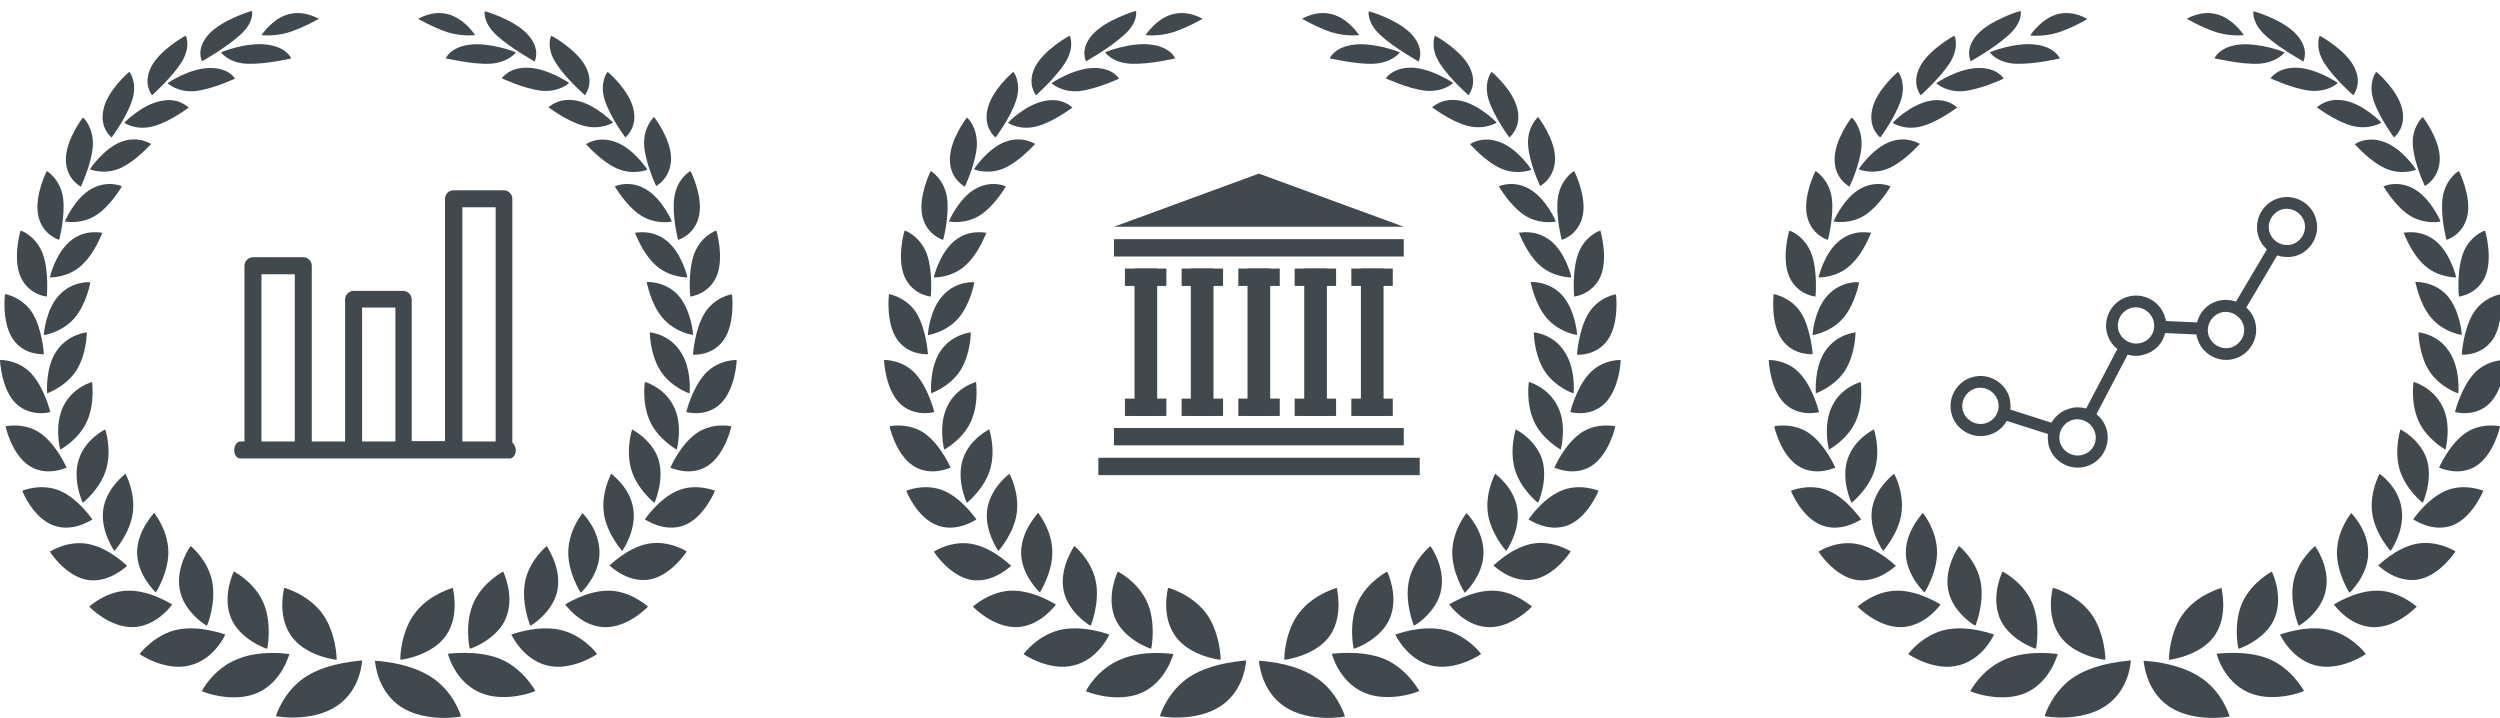 <?xml version="1.0" encoding="UTF-8"?> <!-- Generator: Adobe Illustrator 24.0.1, SVG Export Plug-In . SVG Version: 6.00 Build 0) --> <svg xmlns="http://www.w3.org/2000/svg" xmlns:xlink="http://www.w3.org/1999/xlink" version="1.1" id="Objects" x="0px" y="0px" viewBox="0 0 705.6 202.6" style="enable-background:new 0 0 705.6 202.6;" xml:space="preserve"> <style type="text/css"> .st0{fill:#42494E;} </style> <g> <g> <g> <path class="st0" d="M585.8,190.8c6.5-4,15.5-4.3,15.6-4.4c0-0.1-0.2,8.3-7.2,12.9c-7.1,4.7-17.3,2.9-17.1,2.8 C577,202.2,579.2,194.9,585.8,190.8z"></path> </g> <g> <path class="st0" d="M581.2,179.2c3.9,6,13,7.1,13,7c0.1,0-0.1-8-4.3-13.4c-4.2-5.3-10.5-6.9-10.5-6.9 C579.4,165.9,577.3,173.4,581.2,179.2z"></path> </g> <g> <path class="st0" d="M556.1,195.1c-0.1,0,8.6,3.6,15.8,0.4c7-3.2,8.8-11,8.9-10.9c-0.1,0-8.1-1.3-14.6,1.4 C559.5,188.6,556.1,195,556.1,195.1z"></path> </g> <g> <path class="st0" d="M564.3,174.2c2.4,6.3,10.3,9,10.3,8.9c0.1,0,1.5-7.5-1.2-13.3s-8.1-8.4-8.2-8.5 C565.2,161.3,561.9,167.9,564.3,174.2z"></path> </g> <g> <path class="st0" d="M538.6,184.6c-0.1,0,7.2,5,14.2,3.2c6.9-1.7,10-8.7,10-8.7c-0.1,0-7-2.7-13.5-1.4 C542.8,179,538.6,184.5,538.6,184.6z"></path> </g> <g> <path class="st0" d="M549.8,166.2c1,6.5,7.7,10.5,7.7,10.4c0.1,0,2.8-6.8,1.4-12.9c-1.4-6-6-9.6-6-9.6 C553,154.1,548.8,159.8,549.8,166.2z"></path> </g> <g> <path class="st0" d="M524.3,171.2c-0.1,0,5.8,6.1,12.6,5.8c6.7-0.4,10.8-6.4,10.8-6.4c-0.1,0-6-3.9-12.2-3.9 C529.2,166.7,524.3,171.2,524.3,171.2z"></path> </g> <g> <path class="st0" d="M537.9,155.8c-0.1,6.4,5.3,11.5,5.3,11.4c0,0,3.8-5.9,3.5-12c-0.3-6-4-10.4-4-10.5 C542.8,144.8,538,149.5,537.9,155.8z"></path> </g> <g> <path class="st0" d="M513.3,155.7c-0.1,0,4.4,7,10.7,8c6.2,0.9,11.1-4.1,11.1-4c-0.1,0-4.9-4.9-10.7-6.1 C518.6,152.3,513.3,155.6,513.3,155.7z"></path> </g> <g> <path class="st0" d="M528.4,143.4c-1.1,6.2,3.1,12.2,3.1,12.1c0,0,4.5-5,5.2-10.9s-2.1-10.9-2.1-10.9 C534.7,133.7,529.5,137.3,528.4,143.4z"></path> </g> <g> <path class="st0" d="M505.5,138.5c-0.1,0,3,7.7,8.8,9.8c5.7,2.1,11-1.8,11-1.7c-0.1,0-3.8-5.7-9-8 C510.9,136.2,505.5,138.5,505.5,138.5z"></path> </g> <g> <path class="st0" d="M521.5,129.5c-2,5.8,1,12.4,1.1,12.4c0,0,5-3.9,6.6-9.6c1.6-5.6-0.3-11.1-0.3-11.1 C528.9,121.2,523.4,123.8,521.5,129.5z"></path> </g> <g> <path class="st0" d="M500.8,120.3c-0.1,0,1.7,8,6.7,11.2s10.5,0.4,10.5,0.5c0,0-2.7-6.3-7.2-9.6 C506.2,119.1,500.8,120.3,500.8,120.3z"></path> </g> <g> <path class="st0" d="M517.1,114.6c-2.7,5.4-0.9,12.4-0.9,12.3c0,0,5.3-2.8,7.6-8.1c2.3-5.2,1.3-11,1.4-11 C525.2,107.8,519.7,109.2,517.1,114.6z"></path> </g> <g> <path class="st0" d="M499.2,101.6c0,0,0.3,8.2,4.5,12.3c4.2,4,9.8,2.4,9.7,2.4c0,0-1.6-6.7-5.3-10.8 C504.4,101.4,499.2,101.6,499.2,101.6z"></path> </g> <g> <path class="st0" d="M515.2,99c-3.3,4.8-2.7,12-2.7,12s5.3-1.8,8.3-6.5c2.9-4.7,2.9-10.6,2.9-10.7 C523.8,93.8,518.5,94.2,515.2,99z"></path> </g> <g> <path class="st0" d="M500.6,83c0-0.1-1,8.1,2.3,12.8c3.3,4.7,8.7,4.1,8.7,4.2c0,0-0.4-6.9-3.2-11.6C505.5,83.8,500.6,83,500.6,83 z"></path> </g> <g> <path class="st0" d="M515.9,83.3c-3.9,4.1-4.4,11.4-4.3,11.3c0,0,5.2-0.8,8.7-4.9c3.4-4.1,4.4-10,4.4-10 C524.7,79.6,519.7,79.2,515.9,83.3z"></path> </g> <g> <path class="st0" d="M505,65.1c0-0.1-2.3,7.7,0,13c2.3,5.2,7.4,5.6,7.4,5.6s0.7-6.9-1.1-12C509.4,66.6,505.1,65,505,65.1z"></path> </g> <g> <path class="st0" d="M519.2,67.9c-4.3,3.4-6,10.4-5.9,10.4c0,0,5,0.2,8.9-3.4c3.9-3.5,5.8-9.2,5.9-9.2 C528,65.8,523.4,64.5,519.2,67.9z"></path> </g> <g> <path class="st0" d="M512.4,48.3c0-0.1-3.6,7.1-2.4,12.6s5.9,6.8,5.9,6.8s1.8-6.7,1.1-11.9C516.2,50.5,512.4,48.2,512.4,48.3z"></path> </g> <g> <path class="st0" d="M525,53.3c-4.7,2.6-7.5,9.2-7.5,9.2s4.6,1,8.9-1.8c4.2-2.8,7.2-8.1,7.2-8.1C533.6,52.6,529.6,50.7,525,53.3z "></path> </g> <g> <path class="st0" d="M522.6,33.2c0-0.1-4.9,6.3-4.8,11.9c0,5.5,4.2,7.5,4.2,7.6c0,0,3-6.2,3.4-11.4 C525.7,35.9,522.7,33.1,522.6,33.2z"></path> </g> <g> <path class="st0" d="M533.5,40c-5,1.8-9,7.8-8.9,7.8c0,0,4.1,1.7,8.7-0.4c4.5-2.1,8.5-6.8,8.6-6.8 C541.8,40.7,538.4,38.2,533.5,40z"></path> </g> <g> <path class="st0" d="M535.7,20.3c0-0.1-6.2,5.2-7.3,10.6c-1.2,5.3,2.3,7.9,2.3,7.9s4.2-5.6,5.8-10.5 C538.1,23.3,535.8,20.3,535.7,20.3z"></path> </g> <g> <path class="st0" d="M544.5,28.5c-5.3,1-10.4,6.1-10.3,6.2c0,0,3.5,2.3,8.3,0.9c4.8-1.3,9.8-5.3,9.9-5.2 C552.4,30.4,549.7,27.4,544.5,28.5z"></path> </g> <g> <path class="st0" d="M551.6,10.1c0-0.1-7.4,4-9.8,8.9c-2.4,4.9,0.4,7.9,0.3,7.9c0,0,5.3-4.7,8.2-9.1 C553.1,13.3,551.7,10.1,551.6,10.1z"></path> </g> <g> <path class="st0" d="M558.2,19.2c-5.5,0.1-11.7,4.2-11.7,4.3c0,0,2.8,2.7,7.9,2.2c5-0.6,11.1-3.5,11.1-3.5 C565.6,22.2,563.7,19,558.2,19.2z"></path> </g> <g> <path class="st0" d="M570.3,3.1c0-0.1-8.6,2.5-12.3,6.7s-1.7,7.5-1.8,7.5c0,0,6.5-3.6,10.6-7.3C570.9,6.4,570.4,3.2,570.3,3.1z"></path> </g> <g> <path class="st0" d="M574.6,12.6c-5.7-0.8-13.1,2.1-13,2.2c0,0,2.1,3,7.4,3.2c5.2,0.2,12.3-1.5,12.4-1.5 C581.3,16.5,580.2,13.3,574.6,12.6z"></path> </g> <g> <path class="st0" d="M580.7,4c-4.7,1.3-7.7,6-7.7,6s3.5,0.5,7.8-0.8c4.3-1.4,8.3-3.8,8.3-3.8C589.2,5.4,585.3,2.8,580.7,4z"></path> </g> </g> <g> <g> <path class="st0" d="M629.3,202.2c0.1,0.1-10.1,1.9-17.1-2.8c-6.9-4.7-7.1-13-7.2-12.9c0.1,0,9.1,0.3,15.6,4.4 C627.2,194.9,629.3,202.2,629.3,202.2z"></path> </g> <g> <path class="st0" d="M627,165.9c0,0.1-6.3,1.6-10.5,6.9c-4.3,5.4-4.4,13.4-4.3,13.4c0,0.1,9.1-1.1,13-7 C629,173.4,626.9,165.9,627,165.9z"></path> </g> <g> <path class="st0" d="M640.2,185.9c-6.6-2.6-14.6-1.3-14.6-1.4c0-0.1,1.8,7.7,8.9,10.9c7.1,3.2,15.9-0.3,15.8-0.4 C650.2,195,646.9,188.6,640.2,185.9z"></path> </g> <g> <path class="st0" d="M641.2,161.3c0,0.1-5.4,2.7-8.2,8.5c-2.8,5.9-1.3,13.3-1.2,13.3c0,0.1,7.9-2.6,10.3-8.9 C644.5,167.9,641.2,161.3,641.2,161.3z"></path> </g> <g> <path class="st0" d="M657,177.7c-6.5-1.3-13.4,1.4-13.5,1.4c0-0.1,3.1,6.9,10,8.7c7,1.8,14.3-3.2,14.2-3.2 C667.8,184.5,663.5,179,657,177.7z"></path> </g> <g> <path class="st0" d="M653.4,154.1c0,0.1-4.6,3.6-6,9.6c-1.4,6.1,1.3,12.9,1.4,12.9c0,0.1,6.7-3.9,7.7-10.4 C657.6,159.8,653.4,154.1,653.4,154.1z"></path> </g> <g> <path class="st0" d="M670.9,166.7c-6.2,0-12.1,3.9-12.2,3.9c0-0.1,4.1,6,10.8,6.4c6.8,0.4,12.6-5.8,12.6-5.8 C682,171.2,677.1,166.7,670.9,166.7z"></path> </g> <g> <path class="st0" d="M663.6,144.8c0,0.1-3.7,4.4-4,10.5s3.5,12,3.5,12c0,0.1,5.4-5,5.3-11.4C668.4,149.5,663.6,144.8,663.6,144.8 z"></path> </g> <g> <path class="st0" d="M681.9,153.5c-5.8,1.2-10.6,6.1-10.7,6.1c0-0.1,4.8,4.9,11.1,4c6.3-1,10.8-8,10.7-8 C693,155.6,687.8,152.3,681.9,153.5z"></path> </g> <g> <path class="st0" d="M671.6,133.7c0,0.1-2.8,5.1-2.1,10.9c0.7,5.9,5.2,10.9,5.2,10.9c0,0.1,4.2-5.9,3.1-12.1 C676.9,137.3,671.6,133.7,671.6,133.7z"></path> </g> <g> <path class="st0" d="M690.1,138.6c-5.2,2.3-9,8-9,8c0-0.1,5.3,3.8,11,1.7s8.8-9.8,8.8-9.8C700.8,138.5,695.4,136.2,690.1,138.6z"></path> </g> <g> <path class="st0" d="M677.5,121.2c0,0.1-1.8,5.5-0.3,11.1c1.6,5.7,6.5,9.6,6.6,9.6c0,0.1,3-6.5,1.1-12.4 C682.9,123.8,677.5,121.2,677.5,121.2z"></path> </g> <g> <path class="st0" d="M695.6,122.4c-4.5,3.3-7.2,9.6-7.2,9.6c0-0.1,5.5,2.7,10.5-0.5s6.8-11.3,6.7-11.2 C705.5,120.3,700.1,119.1,695.6,122.4z"></path> </g> <g> <path class="st0" d="M681.2,107.8c0,0.1-0.9,5.8,1.4,11c2.3,5.2,7.6,8.1,7.6,8.1c0,0.1,1.9-7-0.9-12.3 C686.6,109.2,681.2,107.8,681.2,107.8z"></path> </g> <g> <path class="st0" d="M698.2,105.5c-3.7,4.1-5.3,10.8-5.3,10.8s5.6,1.6,9.7-2.4c4.2-4.1,4.6-12.3,4.5-12.3 C707.1,101.6,701.9,101.4,698.2,105.5z"></path> </g> <g> <path class="st0" d="M682.6,93.8c0,0,0,6,2.9,10.7s8.3,6.6,8.3,6.5c0.1,0,0.7-7.2-2.7-12C687.9,94.2,682.6,93.8,682.6,93.8z"></path> </g> <g> <path class="st0" d="M698,88.5c-2.8,4.7-3.2,11.5-3.2,11.6c0,0,5.4,0.5,8.7-4.2c3.3-4.8,2.3-12.9,2.3-12.8 C705.7,83,700.9,83.8,698,88.5z"></path> </g> <g> <path class="st0" d="M681.7,79.6c0.1,0,1,5.9,4.4,10c3.5,4.2,8.7,5,8.7,4.9c0.1,0-0.5-7.2-4.3-11.3 C686.6,79.2,681.7,79.6,681.7,79.6z"></path> </g> <g> <path class="st0" d="M695.1,71.7c-1.8,5.1-1.1,11.9-1.1,12c0,0,5.1-0.5,7.4-5.6c2.3-5.2,0-13,0-13 C701.3,65,696.9,66.6,695.1,71.7z"></path> </g> <g> <path class="st0" d="M678.4,65.7c0.1,0,2,5.7,5.9,9.2s8.9,3.4,8.9,3.4c0.1,0-1.6-7-5.9-10.4C682.9,64.5,678.4,65.8,678.4,65.7z"></path> </g> <g> <path class="st0" d="M689.4,55.8c-0.7,5.3,1.1,11.9,1.1,11.9s4.7-1.3,5.9-6.8S694,48.2,694,48.3 C693.9,48.2,690.2,50.5,689.4,55.8z"></path> </g> <g> <path class="st0" d="M672.7,52.6c0.1,0,3,5.3,7.2,8.1c4.3,2.8,8.9,1.9,8.9,1.8c0.1,0-2.8-6.6-7.5-9.2 C676.7,50.7,672.7,52.6,672.7,52.6z"></path> </g> <g> <path class="st0" d="M681,41.1c0.4,5.2,3.4,11.4,3.4,11.4s4.1-2.1,4.2-7.6c0.1-5.6-4.8-11.9-4.8-11.9 C683.7,33.1,680.6,35.9,681,41.1z"></path> </g> <g> <path class="st0" d="M664.6,40.7c0.1,0,4,4.7,8.6,6.8s8.7,0.4,8.7,0.4c0.1,0-3.9-6-8.9-7.8C668,38.2,664.6,40.7,664.6,40.7z"></path> </g> <g> <path class="st0" d="M669.9,28.3c1.6,4.9,5.8,10.5,5.8,10.5c-0.1,0,3.5-2.6,2.3-7.9c-1.1-5.4-7.3-10.7-7.3-10.6 C670.6,20.3,668.3,23.3,669.9,28.3z"></path> </g> <g> <path class="st0" d="M653.9,30.3c0.1,0,5.1,3.9,9.9,5.2c4.9,1.3,8.4-0.9,8.3-0.9c0.1,0-5-5.2-10.3-6.2 C656.6,27.4,653.9,30.4,653.9,30.3z"></path> </g> <g> <path class="st0" d="M656,17.8c2.8,4.4,8.2,9.1,8.2,9.1c-0.1,0,2.7-3.1,0.3-7.9c-2.4-4.9-9.8-9-9.8-8.9 C654.7,10.1,653.2,13.3,656,17.8z"></path> </g> <g> <path class="st0" d="M640.8,22.1c0.1,0,6.1,2.9,11.1,3.5c5.1,0.5,7.9-2.1,7.9-2.2c0.1,0-6.2-4.2-11.7-4.3 C642.7,19,640.8,22.2,640.8,22.1z"></path> </g> <g> <path class="st0" d="M639.5,10.1c4.1,3.7,10.6,7.2,10.6,7.3c-0.1,0,1.9-3.3-1.8-7.5c-3.6-4.2-12.2-6.8-12.3-6.7 C636,3.2,635.4,6.4,639.5,10.1z"></path> </g> <g> <path class="st0" d="M625,16.5c0.1-0.1,7.2,1.7,12.4,1.5c5.3-0.3,7.4-3.2,7.4-3.2c0.1-0.1-7.3-2.9-13-2.2 C626.2,13.3,625,16.5,625,16.5z"></path> </g> <g> <path class="st0" d="M617.2,5.3c0,0,4.1,2.4,8.3,3.8c4.3,1.3,7.8,0.8,7.8,0.8s-3-4.7-7.7-5.9C621,2.8,617.1,5.4,617.2,5.3z"></path> </g> </g> </g> <g> <g> <g> <path class="st0" d="M336.1,190.8c6.5-4,15.5-4.3,15.6-4.4c0-0.1-0.2,8.3-7.2,12.9c-7.1,4.7-17.3,2.9-17.1,2.8 C327.3,202.2,329.5,194.9,336.1,190.8z"></path> </g> <g> <path class="st0" d="M331.5,179.2c3.9,6,13,7.1,13,7c0.1,0-0.1-8-4.3-13.4c-4.2-5.3-10.5-6.9-10.5-6.9 C329.7,165.9,327.6,173.4,331.5,179.2z"></path> </g> <g> <path class="st0" d="M306.5,195.1c-0.1,0,8.6,3.6,15.8,0.4c7-3.2,8.8-11,8.9-10.9c-0.1,0-8.1-1.3-14.6,1.4 C309.8,188.6,306.4,195,306.5,195.1z"></path> </g> <g> <path class="st0" d="M314.6,174.2c2.4,6.3,10.3,9,10.3,8.9c0.1,0,1.5-7.5-1.2-13.3s-8.1-8.4-8.2-8.5 C315.5,161.3,312.2,167.9,314.6,174.2z"></path> </g> <g> <path class="st0" d="M288.9,184.6c-0.1,0,7.2,5,14.2,3.2c6.9-1.7,10-8.7,10-8.7c-0.1,0-7-2.7-13.5-1.4 C293.1,179,288.9,184.5,288.9,184.6z"></path> </g> <g> <path class="st0" d="M300.1,166.2c1,6.5,7.7,10.5,7.7,10.4c0.1,0,2.8-6.8,1.4-12.9c-1.4-6-6-9.6-6-9.6 C303.3,154.1,299.1,159.8,300.1,166.2z"></path> </g> <g> <path class="st0" d="M274.6,171.2c-0.1,0,5.8,6.1,12.6,5.8c6.7-0.4,10.8-6.4,10.8-6.4c-0.1,0-6-3.9-12.2-3.9 C279.5,166.7,274.6,171.2,274.6,171.2z"></path> </g> <g> <path class="st0" d="M288.2,155.8c-0.1,6.4,5.3,11.5,5.3,11.4c0,0,3.8-5.9,3.5-12c-0.3-6-4-10.4-4-10.5 C293.1,144.8,288.3,149.5,288.2,155.8z"></path> </g> <g> <path class="st0" d="M263.6,155.7c-0.1,0,4.4,7,10.7,8c6.2,0.9,11.1-4.1,11.1-4c-0.1,0-4.9-4.9-10.7-6.1 C268.9,152.3,263.6,155.6,263.6,155.7z"></path> </g> <g> <path class="st0" d="M278.7,143.4c-1.1,6.2,3.1,12.2,3.1,12.1c0,0,4.5-5,5.2-10.9s-2.1-10.9-2.1-10.9 C285,133.7,279.8,137.3,278.7,143.4z"></path> </g> <g> <path class="st0" d="M255.8,138.5c-0.1,0,3,7.7,8.8,9.8c5.7,2.1,11-1.8,11-1.7c-0.1,0-3.8-5.7-9-8 C261.3,136.2,255.8,138.5,255.8,138.5z"></path> </g> <g> <path class="st0" d="M271.8,129.5c-2,5.8,1,12.4,1.1,12.4c0,0,5-3.9,6.6-9.6c1.6-5.6-0.3-11.1-0.3-11.1 C279.2,121.2,273.7,123.8,271.8,129.5z"></path> </g> <g> <path class="st0" d="M251.1,120.3c-0.1,0,1.7,8,6.7,11.2c5,3.2,10.5,0.4,10.5,0.5c0,0-2.7-6.3-7.2-9.6 C256.5,119.1,251.1,120.3,251.1,120.3z"></path> </g> <g> <path class="st0" d="M267.4,114.6c-2.7,5.4-0.9,12.4-0.9,12.3c0,0,5.3-2.8,7.6-8.1c2.3-5.2,1.3-11,1.4-11 C275.5,107.8,270,109.2,267.4,114.6z"></path> </g> <g> <path class="st0" d="M249.5,101.6c0,0,0.3,8.2,4.5,12.3c4.2,4,9.8,2.4,9.7,2.4c0,0-1.6-6.7-5.3-10.8 C254.7,101.4,249.5,101.6,249.5,101.6z"></path> </g> <g> <path class="st0" d="M265.5,99c-3.3,4.8-2.7,12-2.7,12s5.3-1.8,8.3-6.5c2.9-4.7,2.9-10.6,2.9-10.7 C274.1,93.8,268.8,94.2,265.5,99z"></path> </g> <g> <path class="st0" d="M250.9,83c0-0.1-1,8.1,2.3,12.8c3.3,4.7,8.7,4.1,8.7,4.2c0,0-0.4-6.9-3.2-11.6C255.8,83.8,250.9,83,250.9,83 z"></path> </g> <g> <path class="st0" d="M266.2,83.3c-3.9,4.1-4.4,11.4-4.3,11.3c0,0,5.2-0.8,8.7-4.9c3.4-4.1,4.4-10,4.4-10 C275,79.6,270,79.2,266.2,83.3z"></path> </g> <g> <path class="st0" d="M255.3,65.1c0-0.1-2.3,7.7,0,13c2.3,5.2,7.4,5.6,7.4,5.6s0.7-6.9-1.1-12C259.7,66.6,255.4,65,255.3,65.1z"></path> </g> <g> <path class="st0" d="M269.5,67.9c-4.3,3.4-6,10.4-5.9,10.4c0,0,5,0.2,8.9-3.4c3.9-3.5,5.8-9.2,5.9-9.2 C278.3,65.8,273.7,64.5,269.5,67.9z"></path> </g> <g> <path class="st0" d="M262.7,48.3c0-0.1-3.6,7.1-2.4,12.6s5.9,6.8,5.9,6.8s1.8-6.7,1.1-11.9C266.5,50.5,262.7,48.2,262.7,48.3z"></path> </g> <g> <path class="st0" d="M275.3,53.3c-4.7,2.6-7.5,9.2-7.5,9.2s4.6,1,8.9-1.8c4.2-2.8,7.2-8.1,7.2-8.1S279.9,50.7,275.3,53.3z"></path> </g> <g> <path class="st0" d="M272.9,33.2c0-0.1-4.9,6.3-4.8,11.9c0,5.5,4.2,7.5,4.2,7.6c0,0,3-6.2,3.4-11.4C276,35.9,273,33.1,272.9,33.2 z"></path> </g> <g> <path class="st0" d="M283.8,40c-5,1.8-9,7.8-8.9,7.8c0,0,4.1,1.7,8.7-0.4c4.5-2.1,8.5-6.8,8.6-6.8 C292.1,40.7,288.7,38.2,283.8,40z"></path> </g> <g> <path class="st0" d="M286,20.3c0-0.1-6.2,5.2-7.3,10.6c-1.2,5.3,2.3,7.9,2.3,7.9s4.2-5.6,5.8-10.5 C288.4,23.3,286.1,20.3,286,20.3z"></path> </g> <g> <path class="st0" d="M294.8,28.5c-5.3,1-10.4,6.1-10.3,6.2c0,0,3.5,2.3,8.3,0.9c4.8-1.3,9.8-5.3,9.9-5.2 C302.7,30.4,300,27.4,294.8,28.5z"></path> </g> <g> <path class="st0" d="M301.9,10.1c0-0.1-7.4,4-9.8,8.9s0.4,7.9,0.3,7.9c0,0,5.3-4.7,8.2-9.1C303.4,13.3,302,10.1,301.9,10.1z"></path> </g> <g> <path class="st0" d="M308.5,19.2c-5.5,0.1-11.7,4.2-11.7,4.3c0,0,2.8,2.7,7.9,2.2c5-0.6,11.1-3.5,11.1-3.5 C315.9,22.2,314,19,308.5,19.2z"></path> </g> <g> <path class="st0" d="M320.6,3.1c0-0.1-8.6,2.5-12.3,6.7c-3.7,4.2-1.7,7.5-1.8,7.5c0,0,6.5-3.6,10.6-7.3 C321.3,6.4,320.7,3.2,320.6,3.1z"></path> </g> <g> <path class="st0" d="M324.9,12.6c-5.7-0.8-13.1,2.1-13,2.2c0,0,2.1,3,7.4,3.2c5.2,0.2,12.3-1.5,12.4-1.5 C331.7,16.5,330.5,13.3,324.9,12.6z"></path> </g> <g> <path class="st0" d="M331,4c-4.7,1.2-7.7,6-7.7,5.9c0,0,3.5,0.5,7.8-0.8c4.3-1.4,8.3-3.8,8.3-3.8C339.5,5.4,335.6,2.8,331,4z"></path> </g> </g> <g> <g> <path class="st0" d="M379.6,202.2c0.1,0.1-10.1,1.9-17.1-2.8c-6.9-4.7-7.1-13-7.2-12.9c0.1,0,9.1,0.3,15.6,4.4 C377.5,194.9,379.6,202.2,379.6,202.2z"></path> </g> <g> <path class="st0" d="M377.3,165.9c0,0.1-6.3,1.6-10.5,6.9c-4.3,5.4-4.4,13.4-4.3,13.4c0,0.1,9.1-1.1,13-7 C379.3,173.4,377.2,165.9,377.3,165.9z"></path> </g> <g> <path class="st0" d="M390.5,185.9c-6.6-2.6-14.6-1.3-14.6-1.4c0-0.1,1.8,7.7,8.9,10.9s15.9-0.3,15.8-0.4 C400.5,195,397.2,188.6,390.5,185.9z"></path> </g> <g> <path class="st0" d="M391.5,161.3c0,0.1-5.4,2.7-8.2,8.5c-2.8,5.9-1.3,13.3-1.2,13.3c0,0.1,7.9-2.6,10.3-8.9 C394.8,167.9,391.5,161.3,391.5,161.3z"></path> </g> <g> <path class="st0" d="M407.3,177.7c-6.5-1.3-13.4,1.4-13.5,1.4c0-0.1,3.1,6.9,10,8.7c7,1.8,14.3-3.2,14.2-3.2 C418.1,184.5,413.8,179,407.3,177.7z"></path> </g> <g> <path class="st0" d="M403.7,154.1c0,0.1-4.6,3.6-6,9.6c-1.4,6.1,1.3,12.9,1.4,12.9c0,0.1,6.7-3.9,7.7-10.4 C407.9,159.8,403.7,154.1,403.7,154.1z"></path> </g> <g> <path class="st0" d="M421.2,166.7c-6.2,0-12.1,3.9-12.2,3.9c0-0.1,4.1,6,10.8,6.4c6.8,0.4,12.6-5.8,12.6-5.8 C432.3,171.2,427.4,166.7,421.2,166.7z"></path> </g> <g> <path class="st0" d="M413.9,144.8c0,0.1-3.7,4.4-4,10.5s3.5,12,3.5,12c0,0.1,5.4-5,5.3-11.4C418.7,149.5,413.9,144.8,413.9,144.8 z"></path> </g> <g> <path class="st0" d="M432.2,153.5c-5.8,1.2-10.6,6.1-10.7,6.1c0-0.1,4.8,4.9,11.1,4c6.3-1,10.8-8,10.7-8 C443.3,155.6,438.1,152.3,432.2,153.5z"></path> </g> <g> <path class="st0" d="M422,133.7c0,0.1-2.8,5.1-2.1,10.9c0.7,5.9,5.2,10.9,5.2,10.9c0,0.1,4.2-5.9,3.1-12.1 C427.2,137.3,421.9,133.7,422,133.7z"></path> </g> <g> <path class="st0" d="M440.4,138.6c-5.2,2.3-9,8-9,8c0-0.1,5.3,3.8,11,1.7s8.8-9.8,8.8-9.8C451.1,138.5,445.7,136.2,440.4,138.6z"></path> </g> <g> <path class="st0" d="M427.8,121.2c0,0.1-1.8,5.5-0.3,11.1c1.6,5.7,6.5,9.6,6.6,9.6c0,0.1,3-6.5,1.1-12.4 C433.2,123.8,427.8,121.2,427.8,121.2z"></path> </g> <g> <path class="st0" d="M445.9,122.4c-4.5,3.3-7.2,9.6-7.2,9.6c0-0.1,5.5,2.7,10.5-0.5s6.8-11.3,6.7-11.2 C455.8,120.3,450.4,119.1,445.9,122.4z"></path> </g> <g> <path class="st0" d="M431.5,107.8c0,0.1-0.9,5.8,1.4,11s7.6,8.1,7.6,8.1c0,0.1,1.9-7-0.9-12.3 C436.9,109.2,431.5,107.8,431.5,107.8z"></path> </g> <g> <path class="st0" d="M448.5,105.5c-3.7,4.1-5.3,10.8-5.3,10.8s5.6,1.6,9.7-2.4c4.2-4.1,4.6-12.3,4.5-12.3 C457.4,101.6,452.2,101.4,448.5,105.5z"></path> </g> <g> <path class="st0" d="M432.9,93.8c0,0,0,6,2.9,10.7s8.3,6.6,8.3,6.5c0.1,0,0.7-7.2-2.7-12C438.2,94.2,432.9,93.8,432.9,93.8z"></path> </g> <g> <path class="st0" d="M448.3,88.5c-2.8,4.7-3.2,11.5-3.2,11.6c0,0,5.4,0.5,8.7-4.2c3.3-4.8,2.3-12.9,2.3-12.8 C456,83,451.2,83.8,448.3,88.5z"></path> </g> <g> <path class="st0" d="M432,79.6c0.1,0,1,5.9,4.4,10c3.5,4.2,8.7,5,8.7,4.9c0.1,0-0.5-7.2-4.3-11.3C437,79.2,432,79.6,432,79.6z"></path> </g> <g> <path class="st0" d="M445.4,71.7c-1.8,5.1-1.1,11.9-1.1,12c0,0,5.1-0.5,7.4-5.6c2.3-5.2,0-13,0-13 C451.6,65,447.2,66.6,445.4,71.7z"></path> </g> <g> <path class="st0" d="M428.7,65.7c0.1,0,2,5.7,5.9,9.2s8.9,3.4,8.9,3.4c0.1,0-1.6-7-5.9-10.4C433.2,64.5,428.7,65.8,428.7,65.7z"></path> </g> <g> <path class="st0" d="M439.7,55.8c-0.7,5.3,1.1,11.9,1.1,11.9s4.7-1.3,5.9-6.8c1.2-5.5-2.4-12.7-2.4-12.6 C444.2,48.2,440.5,50.5,439.7,55.8z"></path> </g> <g> <path class="st0" d="M423,52.6c0.1,0,3,5.3,7.2,8.1c4.3,2.8,8.9,1.9,8.9,1.8c0.1,0-2.8-6.6-7.5-9.2C427,50.7,423,52.6,423,52.6z"></path> </g> <g> <path class="st0" d="M431.3,41.1c0.4,5.2,3.4,11.4,3.4,11.4s4.1-2.1,4.2-7.6c0.1-5.6-4.8-11.9-4.8-11.9 C434,33.1,430.9,35.9,431.3,41.1z"></path> </g> <g> <path class="st0" d="M414.9,40.7c0.1,0,4,4.7,8.6,6.8s8.7,0.4,8.7,0.4c0.1,0-3.9-6-8.9-7.8C418.3,38.2,414.9,40.7,414.9,40.7z"></path> </g> <g> <path class="st0" d="M420.2,28.3c1.6,4.9,5.8,10.5,5.8,10.5c-0.1,0,3.5-2.6,2.3-7.9c-1.1-5.4-7.3-10.7-7.3-10.6 C420.9,20.3,418.6,23.3,420.2,28.3z"></path> </g> <g> <path class="st0" d="M404.2,30.3c0.1,0,5.1,3.9,9.9,5.2c4.9,1.3,8.4-0.9,8.3-0.9c0.1,0-5-5.2-10.3-6.2 C406.9,27.4,404.2,30.4,404.2,30.3z"></path> </g> <g> <path class="st0" d="M406.3,17.8c2.8,4.4,8.2,9.1,8.2,9.1c-0.1,0,2.7-3.1,0.3-7.9c-2.4-4.9-9.8-9-9.8-8.9 C405,10.1,403.5,13.3,406.3,17.8z"></path> </g> <g> <path class="st0" d="M391.1,22.1c0.1,0,6.1,2.9,11.1,3.5c5.1,0.5,7.9-2.1,7.9-2.2c0.1,0-6.2-4.2-11.7-4.3 C393,19,391.1,22.2,391.1,22.1z"></path> </g> <g> <path class="st0" d="M389.8,10.1c4.1,3.7,10.6,7.2,10.6,7.3c-0.1,0,1.9-3.3-1.8-7.5c-3.6-4.2-12.2-6.8-12.3-6.7 C386.3,3.2,385.7,6.4,389.8,10.1z"></path> </g> <g> <path class="st0" d="M375.3,16.5c0.1-0.1,7.2,1.7,12.4,1.5c5.3-0.3,7.4-3.2,7.4-3.2c0.1-0.1-7.3-2.9-13-2.2 C376.5,13.3,375.3,16.5,375.3,16.5z"></path> </g> <g> <path class="st0" d="M367.5,5.3c0,0,4.1,2.4,8.3,3.8c4.3,1.3,7.8,0.8,7.8,0.8s-3-4.7-7.7-5.9C371.3,2.8,367.4,5.4,367.5,5.3z"></path> </g> </g> </g> <g> <g> <g> <path class="st0" d="M86.6,190.8c6.5-4,15.5-4.3,15.6-4.4c0-0.1-0.2,8.3-7.2,12.9c-7.1,4.7-17.3,2.9-17.1,2.8 C77.8,202.2,80,194.9,86.6,190.8z"></path> </g> <g> <path class="st0" d="M82,179.2c3.9,6,13,7.1,13,7c0.1,0-0.1-8-4.3-13.4c-4.2-5.3-10.5-6.9-10.5-6.9 C80.3,165.9,78.1,173.4,82,179.2z"></path> </g> <g> <path class="st0" d="M57,195.1c-0.1,0,8.6,3.6,15.8,0.4c7-3.2,8.8-11,8.9-10.9c-0.1,0-8.1-1.3-14.6,1.4 C60.3,188.6,56.9,195,57,195.1z"></path> </g> <g> <path class="st0" d="M65.1,174.2c2.4,6.3,10.3,9,10.3,8.9c0.1,0,1.5-7.5-1.2-13.3s-8.1-8.4-8.2-8.5 C66,161.3,62.7,167.9,65.1,174.2z"></path> </g> <g> <path class="st0" d="M39.4,184.6c-0.1,0,7.2,5,14.2,3.2c6.9-1.7,10-8.7,10-8.7c-0.1,0-7-2.7-13.5-1.4 C43.7,179,39.4,184.5,39.4,184.6z"></path> </g> <g> <path class="st0" d="M50.7,166.2c1,6.5,7.7,10.5,7.7,10.4c0.1,0,2.8-6.8,1.4-12.9c-1.4-6-6-9.6-6-9.6 C53.8,154.1,49.6,159.8,50.7,166.2z"></path> </g> <g> <path class="st0" d="M25.2,171.2c-0.1,0,5.8,6.1,12.6,5.8c6.7-0.4,10.8-6.4,10.8-6.4c-0.1,0-6-3.9-12.2-3.9 C30,166.7,25.2,171.2,25.2,171.2z"></path> </g> <g> <path class="st0" d="M38.7,155.8c-0.1,6.4,5.3,11.5,5.3,11.4c0,0,3.8-5.9,3.5-12c-0.3-6-4-10.4-4-10.5 C43.6,144.8,38.8,149.5,38.7,155.8z"></path> </g> <g> <path class="st0" d="M14.1,155.7c-0.1,0,4.4,7,10.7,8c6.2,0.9,11.1-4.1,11.1-4c-0.1,0-4.9-4.9-10.7-6.1 C19.4,152.3,14.2,155.6,14.1,155.7z"></path> </g> <g> <path class="st0" d="M29.2,143.4c-1.1,6.2,3.1,12.2,3.1,12.1c0,0,4.5-5,5.2-10.9s-2.1-10.9-2.1-10.9 C35.6,133.7,30.3,137.3,29.2,143.4z"></path> </g> <g> <path class="st0" d="M6.3,138.5c-0.1,0,3,7.7,8.8,9.8c5.7,2.1,11-1.8,11-1.7c-0.1,0-3.8-5.7-9-8C11.8,136.2,6.3,138.5,6.3,138.5z "></path> </g> <g> <path class="st0" d="M22.3,129.5c-2,5.8,1,12.4,1.1,12.4c0,0,5-3.9,6.6-9.6c1.6-5.6-0.3-11.1-0.3-11.1 C29.7,121.2,24.2,123.8,22.3,129.5z"></path> </g> <g> <path class="st0" d="M1.6,120.3c-0.1,0,1.7,8,6.7,11.2s10.5,0.4,10.5,0.5c0,0-2.7-6.3-7.2-9.6C7.1,119.1,1.6,120.3,1.6,120.3z"></path> </g> <g> <path class="st0" d="M17.9,114.6C15.2,120,17,127,17,126.9c0,0,5.3-2.8,7.6-8.1c2.3-5.2,1.3-11,1.4-11 C26,107.8,20.6,109.2,17.9,114.6z"></path> </g> <g> <path class="st0" d="M0,101.6c0,0,0.3,8.2,4.5,12.3c4.2,4,9.8,2.4,9.7,2.4c0,0-1.6-6.7-5.3-10.8C5.2,101.4,0,101.6,0,101.6z"></path> </g> <g> <path class="st0" d="M16,99c-3.3,4.8-2.7,12-2.7,12s5.3-1.8,8.3-6.5c2.9-4.7,2.9-10.6,2.9-10.7C24.6,93.8,19.3,94.2,16,99z"></path> </g> <g> <path class="st0" d="M1.4,83c0-0.1-1,8.1,2.3,12.8c3.3,4.7,8.7,4.1,8.7,4.2c0,0-0.4-6.9-3.2-11.6C6.3,83.8,1.5,83,1.4,83z"></path> </g> <g> <path class="st0" d="M16.7,83.3c-3.9,4.1-4.4,11.4-4.3,11.3c0,0,5.2-0.8,8.7-4.9c3.4-4.1,4.4-10,4.4-10 C25.5,79.6,20.5,79.2,16.7,83.3z"></path> </g> <g> <path class="st0" d="M5.8,65.1c0-0.1-2.3,7.7,0,13c2.3,5.2,7.4,5.6,7.4,5.6s0.7-6.9-1.1-12C10.2,66.6,5.9,65,5.8,65.1z"></path> </g> <g> <path class="st0" d="M20,67.9c-4.3,3.4-6,10.4-5.9,10.4c0,0,5,0.2,8.9-3.4c3.9-3.5,5.8-9.2,5.9-9.2C28.8,65.8,24.2,64.5,20,67.9z "></path> </g> <g> <path class="st0" d="M13.2,48.3c0-0.1-3.6,7.1-2.4,12.6s5.9,6.8,5.9,6.8s1.8-6.7,1.1-11.9C17,50.5,13.2,48.2,13.2,48.3z"></path> </g> <g> <path class="st0" d="M25.8,53.3c-4.7,2.6-7.5,9.2-7.5,9.2s4.6,1,8.9-1.8c4.2-2.8,7.2-8.1,7.2-8.1C34.5,52.6,30.5,50.7,25.8,53.3z "></path> </g> <g> <path class="st0" d="M23.4,33.2c0-0.1-4.9,6.3-4.8,11.9c0,5.5,4.2,7.5,4.2,7.6c0,0,3-6.2,3.4-11.4C26.5,35.9,23.5,33.1,23.4,33.2 z"></path> </g> <g> <path class="st0" d="M34.3,40c-5,1.8-9,7.8-8.9,7.8c0,0,4.1,1.7,8.7-0.4c4.5-2.1,8.5-6.8,8.6-6.8C42.6,40.7,39.2,38.2,34.3,40z"></path> </g> <g> <path class="st0" d="M36.5,20.3c0-0.1-6.2,5.2-7.3,10.6c-1.2,5.3,2.3,7.9,2.3,7.9s4.2-5.6,5.8-10.5 C38.9,23.3,36.6,20.3,36.5,20.3z"></path> </g> <g> <path class="st0" d="M45.4,28.5c-5.3,1-10.4,6.1-10.3,6.2c0,0,3.5,2.3,8.3,0.9c4.8-1.3,9.8-5.3,9.9-5.2 C53.2,30.4,50.6,27.4,45.4,28.5z"></path> </g> <g> <path class="st0" d="M52.4,10.1c0-0.1-7.4,4-9.8,8.9c-2.4,4.9,0.4,7.9,0.3,7.9c0,0,5.3-4.7,8.2-9.1C54,13.3,52.5,10.1,52.4,10.1z "></path> </g> <g> <path class="st0" d="M59,19.2c-5.5,0.1-11.7,4.2-11.7,4.3c0,0,2.8,2.7,7.9,2.2c5-0.6,11.1-3.5,11.1-3.5 C66.4,22.2,64.5,19,59,19.2z"></path> </g> <g> <path class="st0" d="M71.1,3.1c0-0.1-8.6,2.5-12.3,6.7s-1.7,7.5-1.8,7.5c0,0,6.5-3.6,10.6-7.3C71.8,6.4,71.2,3.2,71.1,3.1z"></path> </g> <g> <path class="st0" d="M75.4,12.6c-5.7-0.8-13.1,2.1-13,2.2c0,0,2.1,3,7.4,3.2c5.2,0.2,12.3-1.5,12.4-1.5 C82.2,16.5,81,13.3,75.4,12.6z"></path> </g> <g> <path class="st0" d="M81.5,4c-4.7,1.2-7.7,6-7.7,5.9c0,0,3.5,0.5,7.8-0.8C85.9,7.7,90,5.3,90,5.3C90,5.4,86.1,2.8,81.5,4z"></path> </g> </g> <g> <g> <path class="st0" d="M130.1,202.2c0.1,0.1-10.1,1.9-17.1-2.8c-6.9-4.7-7.1-13-7.2-12.9c0.1,0,9.1,0.3,15.6,4.4 C128,194.9,130.2,202.2,130.1,202.2z"></path> </g> <g> <path class="st0" d="M127.8,165.9c0,0.1-6.3,1.6-10.5,6.9c-4.3,5.4-4.4,13.4-4.3,13.4c0,0.1,9.1-1.1,13-7 C129.9,173.4,127.7,165.9,127.8,165.9z"></path> </g> <g> <path class="st0" d="M141,185.9c-6.6-2.6-14.6-1.3-14.6-1.4c0-0.1,1.8,7.7,8.9,10.9s15.9-0.3,15.8-0.4 C151.1,195,147.7,188.6,141,185.9z"></path> </g> <g> <path class="st0" d="M142,161.3c0,0.1-5.4,2.7-8.2,8.5c-2.8,5.9-1.3,13.3-1.2,13.3c0,0.1,7.9-2.6,10.3-8.9 C145.3,167.9,142,161.3,142,161.3z"></path> </g> <g> <path class="st0" d="M157.8,177.7c-6.5-1.3-13.4,1.4-13.5,1.4c0-0.1,3.1,6.9,10,8.7c7,1.8,14.3-3.2,14.2-3.2 C168.6,184.5,164.3,179,157.8,177.7z"></path> </g> <g> <path class="st0" d="M154.3,154.1c0,0.1-4.6,3.6-6,9.6c-1.4,6.1,1.3,12.9,1.4,12.9c0,0.1,6.7-3.9,7.7-10.4 C158.4,159.8,154.2,154.1,154.3,154.1z"></path> </g> <g> <path class="st0" d="M171.7,166.7c-6.2,0-12.1,3.9-12.2,3.9c0-0.1,4.1,6,10.8,6.4c6.8,0.4,12.6-5.8,12.6-5.8 C182.8,171.2,178,166.7,171.7,166.7z"></path> </g> <g> <path class="st0" d="M164.4,144.8c0,0.1-3.7,4.4-4,10.5s3.5,12,3.5,12c0,0.1,5.4-5,5.3-11.4C169.2,149.5,164.4,144.8,164.4,144.8 z"></path> </g> <g> <path class="st0" d="M182.7,153.5c-5.8,1.2-10.6,6.1-10.7,6.1c0-0.1,4.8,4.9,11.1,4c6.3-1,10.8-8,10.7-8 C193.8,155.6,188.6,152.3,182.7,153.5z"></path> </g> <g> <path class="st0" d="M172.5,133.7c0,0.1-2.8,5.1-2.1,10.9c0.7,5.9,5.2,10.9,5.2,10.9c0,0.1,4.2-5.9,3.1-12.1 C177.7,137.3,172.4,133.7,172.5,133.7z"></path> </g> <g> <path class="st0" d="M191,138.6c-5.2,2.3-9,8-9,8c0-0.1,5.3,3.8,11,1.7s8.8-9.8,8.8-9.8C201.7,138.5,196.2,136.2,191,138.6z"></path> </g> <g> <path class="st0" d="M178.4,121.2c0,0.1-1.8,5.5-0.3,11.1c1.6,5.7,6.5,9.6,6.6,9.6c0,0.1,3-6.5,1.1-12.4 C183.8,123.8,178.3,121.2,178.4,121.2z"></path> </g> <g> <path class="st0" d="M196.4,122.4c-4.5,3.3-7.2,9.6-7.2,9.6c0-0.1,5.5,2.7,10.5-0.5s6.8-11.3,6.7-11.2 C206.4,120.3,200.9,119.1,196.4,122.4z"></path> </g> <g> <path class="st0" d="M182,107.8c0,0.1-0.9,5.8,1.4,11c2.3,5.2,7.6,8.1,7.6,8.1c0,0.1,1.9-7-0.9-12.3 C187.4,109.2,182,107.8,182,107.8z"></path> </g> <g> <path class="st0" d="M199,105.5c-3.7,4.1-5.3,10.8-5.3,10.8s5.6,1.6,9.7-2.4c4.2-4.1,4.6-12.3,4.5-12.3 C208,101.6,202.8,101.4,199,105.5z"></path> </g> <g> <path class="st0" d="M183.4,93.8c0,0,0,6,2.9,10.7s8.3,6.6,8.3,6.5c0.1,0,0.7-7.2-2.7-12C188.7,94.2,183.4,93.8,183.4,93.8z"></path> </g> <g> <path class="st0" d="M198.8,88.5c-2.8,4.7-3.2,11.5-3.2,11.6c0,0,5.4,0.5,8.7-4.2c3.3-4.8,2.3-12.9,2.3-12.8 C206.5,83,201.7,83.8,198.8,88.5z"></path> </g> <g> <path class="st0" d="M182.5,79.6c0.1,0,1,5.9,4.4,10c3.5,4.2,8.7,5,8.7,4.9c0.1,0-0.5-7.2-4.3-11.3 C187.5,79.2,182.5,79.6,182.5,79.6z"></path> </g> <g> <path class="st0" d="M195.9,71.7c-1.8,5.1-1.1,11.9-1.1,12c0,0,5.1-0.5,7.4-5.6c2.3-5.2,0-13,0-13 C202.1,65,197.8,66.6,195.9,71.7z"></path> </g> <g> <path class="st0" d="M179.2,65.7c0.1,0,2,5.7,5.9,9.2s8.9,3.4,8.9,3.4c0.1,0-1.6-7-5.9-10.4C183.8,64.5,179.2,65.8,179.2,65.7z"></path> </g> <g> <path class="st0" d="M190.3,55.8c-0.7,5.3,1.1,11.9,1.1,11.9s4.7-1.3,5.9-6.8s-2.4-12.7-2.4-12.6C194.8,48.2,191,50.5,190.3,55.8 z"></path> </g> <g> <path class="st0" d="M173.5,52.6c0.1,0,3,5.3,7.2,8.1c4.3,2.8,8.9,1.9,8.9,1.8c0.1,0-2.8-6.6-7.5-9.2 C177.5,50.7,173.5,52.6,173.5,52.6z"></path> </g> <g> <path class="st0" d="M181.8,41.1c0.4,5.2,3.4,11.4,3.4,11.4s4.1-2.1,4.2-7.6c0.1-5.6-4.8-11.9-4.8-11.9 C184.5,33.1,181.5,35.9,181.8,41.1z"></path> </g> <g> <path class="st0" d="M165.4,40.7c0.1,0,4,4.7,8.6,6.8s8.7,0.4,8.7,0.4c0.1,0-3.9-6-8.9-7.8C168.8,38.2,165.4,40.7,165.4,40.7z"></path> </g> <g> <path class="st0" d="M170.7,28.3c1.6,4.9,5.8,10.5,5.8,10.5c-0.1,0,3.5-2.6,2.3-7.9c-1.1-5.4-7.3-10.7-7.3-10.6 C171.4,20.3,169.1,23.3,170.7,28.3z"></path> </g> <g> <path class="st0" d="M154.8,30.3c0.1,0,5.1,3.9,9.9,5.2c4.9,1.3,8.4-0.9,8.3-0.9c0.1,0-5-5.2-10.3-6.2 C157.4,27.4,154.8,30.4,154.8,30.3z"></path> </g> <g> <path class="st0" d="M156.9,17.8c2.8,4.4,8.2,9.1,8.2,9.1c-0.1,0,2.7-3.1,0.3-7.9c-2.4-4.9-9.8-9-9.8-8.9 C155.5,10.1,154,13.3,156.9,17.8z"></path> </g> <g> <path class="st0" d="M141.6,22.1c0.1,0,6.1,2.9,11.1,3.5c5.1,0.5,7.9-2.1,7.9-2.2c0.1,0-6.2-4.2-11.7-4.3 C143.5,19,141.6,22.2,141.6,22.1z"></path> </g> <g> <path class="st0" d="M140.3,10.1c4.1,3.7,10.6,7.2,10.6,7.3c-0.1,0,1.9-3.3-1.8-7.5c-3.6-4.2-12.2-6.8-12.3-6.7 C136.8,3.2,136.2,6.4,140.3,10.1z"></path> </g> <g> <path class="st0" d="M125.8,16.5c0.1-0.1,7.2,1.7,12.4,1.5c5.3-0.3,7.4-3.2,7.4-3.2c0.1-0.1-7.3-2.9-13-2.2 C127,13.3,125.8,16.5,125.8,16.5z"></path> </g> <g> <path class="st0" d="M118,5.3c0,0,4.1,2.4,8.3,3.8c4.3,1.3,7.8,0.8,7.8,0.8s-3-4.7-7.7-5.9C121.9,2.8,118,5.4,118,5.3z"></path> </g> </g> </g> <g> <g> <path class="st0" d="M144.6,124.9V56.1c0-1.3-1.1-2.4-2.4-2.4H128c-1.3,0-2.4,1.1-2.4,2.4v68.4h-9.4v-40c0-1.3-1.1-2.4-2.4-2.4 h-14c-1.3,0-2.4,1.1-2.4,2.4v40.1H88V75c0-1.3-1.1-2.4-2.4-2.4H71.4c-1.3,0-2.4,1.1-2.4,2.4v49.6h-1.2c-0.9,0-1.7,1.1-1.7,2.4 s0.7,2.4,1.7,2.4h3.6l0,0h14.2l0,0h14.2l0,0H114l0,0h14.2l0,0h14.2l0,0h1.5c0.9,0,1.7-1.1,1.7-2.4 C145.5,126.1,145.1,125.3,144.6,124.9z M83.2,124.6h-9.4V77.4h9.4V124.6z M111.6,124.6h-9.4V86.8h9.4V124.6z M139.9,124.6h-9.4 V58.5h9.4V124.6z"></path> </g> </g> <path class="st0" d="M642.7,72.1c1.6,0.5,3.3,0.6,5,0.2c4.5-1.2,7.2-5.9,6-10.4s-5.9-7.2-10.4-6s-7.2,5.9-6,10.4 c0.4,1.6,1.3,3,2.5,4.1l-8.7,14.7c-1.6-0.5-3.3-0.6-5-0.2c-3.1,0.8-5.3,3.2-6,6.1l-8.8-0.4c0-0.3-0.1-0.6-0.2-0.9 c-1.2-4.5-5.9-7.2-10.4-6s-7.2,5.9-6,10.4c0.5,1.8,1.5,3.3,2.9,4.4l-8.8,16.8c-1.4-0.4-3-0.5-4.6,0c-2.3,0.6-4.1,2.1-5.2,4 l-11.6-3.7c0.1-1,0-2.1-0.2-3.2c-1.2-4.5-5.9-7.2-10.4-6s-7.2,5.9-6,10.4s5.9,7.2,10.4,6c2.3-0.6,4.1-2.1,5.2-4l11.6,3.7 c-0.1,1,0,2.1,0.2,3.2c1.2,4.5,5.9,7.2,10.4,6c4.5-1.2,7.2-5.9,6-10.4c-0.5-1.8-1.5-3.3-2.9-4.4l8.8-16.8c1.4,0.4,3,0.5,4.6,0 c3.1-0.8,5.3-3.2,6-6.1l8.8,0.4c0,0.3,0.1,0.6,0.2,0.9c1.2,4.5,5.9,7.2,10.4,6s7.2-5.9,6-10.4c-0.4-1.6-1.3-3-2.5-4.1L642.7,72.1z M560.3,119.5c-2.7,0.7-5.5-0.9-6.3-3.6c-0.7-2.7,0.9-5.5,3.6-6.3c2.7-0.7,5.5,0.9,6.3,3.6S563,118.8,560.3,119.5z M587.7,128.4 c-2.7,0.7-5.5-0.9-6.3-3.6c-0.7-2.7,0.9-5.5,3.6-6.3c2.7-0.7,5.5,0.9,6.3,3.6C592.1,124.8,590.5,127.7,587.7,128.4z M604.2,96.8 c-2.7,0.7-5.5-0.9-6.3-3.6c-0.7-2.7,0.9-5.5,3.6-6.3c2.7-0.7,5.5,0.9,6.3,3.6C608.6,93.3,607,96.1,604.2,96.8z M644.1,59.1 c2.7-0.7,5.5,0.9,6.3,3.6c0.7,2.7-0.9,5.5-3.6,6.3c-2.7,0.7-5.5-0.9-6.3-3.6C639.8,62.7,641.4,59.9,644.1,59.1z M629.6,98.1 c-2.7,0.7-5.5-0.9-6.3-3.6c-0.7-2.7,0.9-5.5,3.6-6.3c2.7-0.7,5.5,0.9,6.3,3.6C634,94.5,632.3,97.3,629.6,98.1z"></path> <g> <polygon class="st0" points="314.4,64 355.3,49 396.2,64 "></polygon> <rect x="314.4" y="67.5" class="st0" width="81.8" height="4.9"></rect> <g> <g> <rect x="349.5" y="75.8" class="st0" width="11.7" height="4.9"></rect> <rect x="352.1" y="75.8" class="st0" width="6.4" height="41.6"></rect> <rect x="349.5" y="112.5" class="st0" width="11.7" height="4.9"></rect> </g> <g> <rect x="365.4" y="75.8" class="st0" width="11.7" height="4.9"></rect> <rect x="368.1" y="75.8" class="st0" width="6.4" height="41.6"></rect> <rect x="365.4" y="112.5" class="st0" width="11.7" height="4.9"></rect> </g> <g> <rect x="381.4" y="75.8" class="st0" width="11.7" height="4.9"></rect> <rect x="384.1" y="75.8" class="st0" width="6.4" height="41.6"></rect> <rect x="381.4" y="112.5" class="st0" width="11.7" height="4.9"></rect> </g> <g> <rect x="333.5" y="75.8" class="st0" width="11.7" height="4.9"></rect> <rect x="336.1" y="75.8" class="st0" width="6.4" height="41.6"></rect> <rect x="333.5" y="112.5" class="st0" width="11.7" height="4.9"></rect> </g> <g> <rect x="317.5" y="75.8" class="st0" width="11.7" height="4.9"></rect> <rect x="320.2" y="75.8" class="st0" width="6.4" height="41.6"></rect> <rect x="317.5" y="112.5" class="st0" width="11.7" height="4.9"></rect> </g> </g> <rect x="314.4" y="120.8" class="st0" width="81.8" height="4.9"></rect> <rect x="310" y="129.2" class="st0" width="90.7" height="4.9"></rect> </g> </svg> 